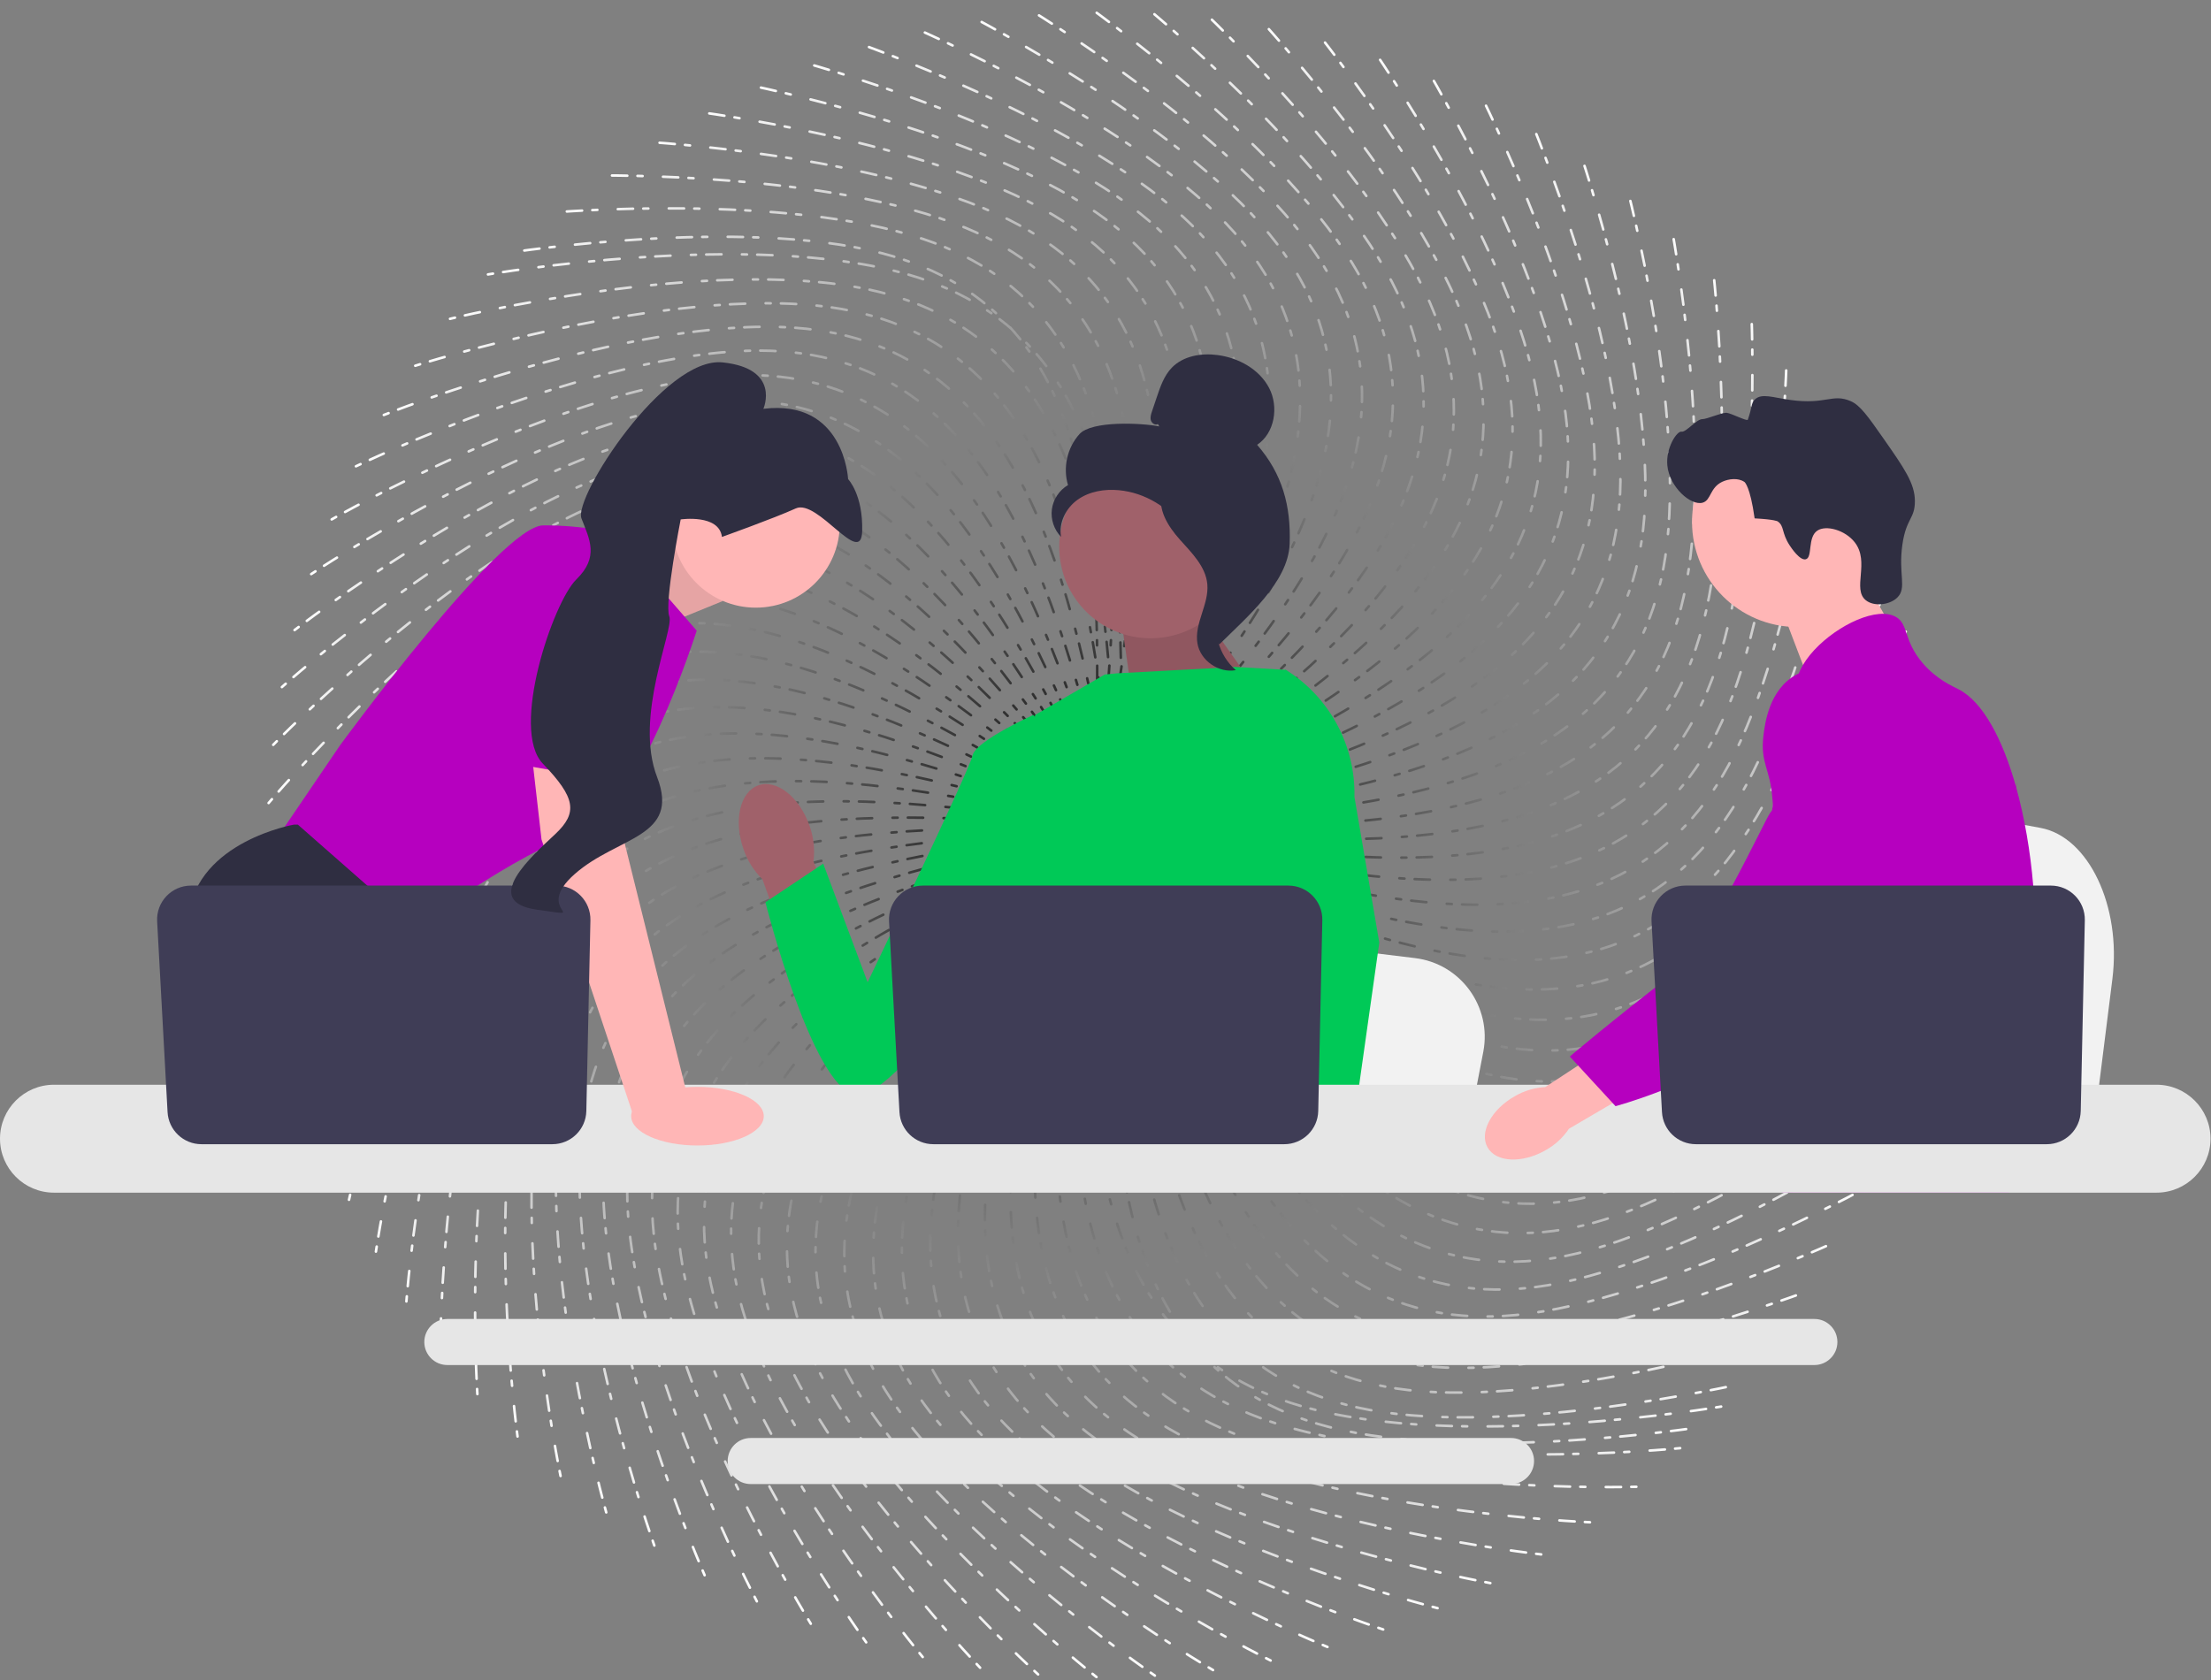 <svg width="867" height="659" viewBox="0 0 867 659" fill="none" xmlns="http://www.w3.org/2000/svg">
<rect x="0" y="0" width="867" height="659" fill="#808080" stroke="none"/>
<path d="M191.345 107.637C191.345 107.637 294.205 89.86 356.001 107.637C536.586 159.59 339.08 512.571 521 559.637C576.33 573.952 667.345 559.637 667.345 559.637M176.462 125.047C176.462 125.047 277.832 100.139 340.717 113.565C524.486 152.799 352.074 518.693 536.833 552.959C593.026 563.381 682.822 542.754 682.822 542.754M162.83 143.451C162.83 143.451 262.216 111.536 325.884 120.544C511.941 146.868 365.463 523.894 552.162 545.193C608.945 551.671 697.084 524.833 697.084 524.833M150.513 162.761C150.513 162.761 247.432 123.994 311.573 128.54C499.013 141.826 379.182 528.148 566.913 536.377C624.009 538.879 710.062 505.961 710.062 505.961M139.574 182.884C139.574 182.884 233.553 137.452 297.855 137.515C485.766 137.698 393.165 531.436 581.012 526.554C638.144 525.069 721.692 486.23 721.692 486.23M130.064 203.72C130.064 203.72 220.647 151.845 284.796 147.424C472.262 134.503 407.343 533.74 594.392 515.771C651.281 510.306 731.917 465.736 731.917 465.736M122.03 225.168C122.03 225.168 208.775 167.104 272.461 158.22C458.569 132.258 421.647 535.05 606.988 504.082C663.357 494.663 740.689 444.579 740.689 444.579M115.511 247.125C115.511 247.125 197.996 183.153 260.907 169.85C444.752 130.974 436.007 535.36 618.737 491.543C674.313 478.216 747.964 422.861 747.964 422.861M110.539 269.482C110.539 269.482 188.363 199.914 250.193 182.257C430.879 130.656 450.354 534.667 629.584 478.215C684.095 461.045 753.707 400.689 753.707 400.689M107.138 292.132C107.138 292.132 179.921 217.307 240.369 195.381C417.018 131.306 464.617 532.976 639.474 464.163C692.656 443.234 757.89 378.171 757.89 378.171M105.325 314.964C105.325 314.964 172.713 235.245 231.485 209.158C403.236 132.921 478.728 530.294 648.362 449.456C699.954 424.87 760.492 355.416 760.492 355.416M105.108 337.867C105.108 337.867 166.774 253.643 223.584 223.521C389.6 135.493 492.618 526.635 656.202 434.165C705.954 406.041 761.502 332.534 761.502 332.534M106.489 360.729C106.489 360.729 162.132 272.41 216.703 238.4C376.177 139.01 506.219 522.016 662.956 418.364C710.626 386.839 760.913 309.638 760.913 309.638M109.461 383.439C109.461 383.439 158.81 291.455 210.876 253.722C363.032 143.454 519.465 516.46 668.592 402.131C713.948 367.359 758.729 286.839 758.729 286.839M114.009 405.887C114.009 405.887 156.823 310.686 206.132 269.414C350.228 148.804 532.29 509.994 673.083 385.544C715.903 347.694 754.961 264.248 754.961 264.248M120.112 427.963C120.112 427.963 156.183 330.008 202.494 285.398C337.829 155.034 544.634 502.649 676.406 368.685C716.483 327.941 749.627 241.974 749.627 241.974M127.739 449.559C127.739 449.559 156.892 349.328 199.98 301.597C325.895 162.113 556.436 494.462 678.546 351.635C715.684 308.195 742.753 220.127 742.753 220.127M136.853 470.571C136.853 470.571 158.946 368.551 198.6 317.932C314.483 170.007 567.638 485.471 679.491 334.477C713.51 288.553 734.371 198.812 734.371 198.812M147.411 490.897C147.411 490.897 162.336 387.584 198.364 334.323C303.649 178.678 578.186 475.721 679.237 317.295C709.971 269.111 724.524 178.133 724.524 178.133M159.359 510.437C159.359 510.437 167.044 406.335 199.27 350.691C293.446 188.083 588.028 465.26 677.786 300.172C705.085 249.963 713.259 158.192 713.259 158.192M172.642 529.096C172.642 529.096 173.049 424.711 201.317 366.956C283.924 198.177 597.117 454.137 675.145 283.193C698.876 231.202 700.631 139.084 700.631 139.084M187.193 546.783C187.193 546.783 180.32 442.625 204.492 383.039C275.129 208.91 605.408 442.408 671.326 266.439C691.374 212.919 686.701 120.904 686.701 120.904M202.942 563.413C202.942 563.413 188.823 459.987 208.781 398.861C267.104 220.23 612.86 430.129 666.347 249.992C682.615 195.204 671.537 103.739 671.537 103.739M219.812 578.904C219.812 578.904 198.515 476.714 214.162 414.345C259.887 232.083 619.439 417.36 660.234 233.932C672.642 178.144 655.213 87.673 655.213 87.673M237.722 593.181C237.722 593.181 209.351 492.725 220.61 429.417C253.515 244.409 625.111 404.164 653.016 218.337C661.504 161.82 637.808 72.785 637.808 72.785M256.583 606.174C256.583 606.174 221.276 507.941 228.094 444.002C248.018 257.15 629.849 390.605 644.729 203.284C649.254 146.312 619.408 59.146 619.408 59.146M276.304 617.821C276.304 617.821 234.234 522.289 236.576 458.03C243.422 270.244 633.63 376.748 635.411 188.845C635.953 131.697 600.101 46.824 600.101 46.824M296.79 628.064C296.79 628.064 248.16 535.698 246.016 471.432C239.751 283.626 636.435 362.661 625.11 175.092C621.665 118.044 579.982 35.878 579.982 35.878M317.94 636.853C317.94 636.853 262.988 548.104 256.368 484.143C237.022 297.231 638.252 348.412 613.875 162.09C606.461 105.421 559.15 26.362 559.15 26.362M339.652 644.147C339.652 644.147 278.645 559.445 267.581 496.102C235.248 310.994 639.071 334.072 601.76 149.903C590.413 93.889 537.704 18.322 537.704 18.322M361.819 649.908C361.819 649.908 295.054 569.667 279.6 507.249C234.438 324.846 638.887 319.71 588.825 138.59C573.599 83.505 515.749 11.796 515.749 11.796M384.334 654.11C384.334 654.11 312.136 578.719 292.367 517.532C234.596 338.722 637.702 305.395 575.132 128.207C556.102 74.317 493.393 6.817 493.393 6.817M407.087 656.732C407.087 656.732 329.807 586.559 305.82 526.899C235.721 352.553 635.522 291.198 560.749 118.805C538.008 66.373 470.744 3.41 470.744 3.41M429.967 657.76C429.967 657.76 347.983 593.147 319.894 535.305C237.808 366.271 632.358 277.187 545.746 110.428C519.403 59.709 447.913 1.59 447.913 1.59M452.864 657.191C452.864 657.191 366.574 598.452 334.519 542.709C240.847 379.811 628.224 263.431 530.194 103.117C500.379 54.359 425.01 1.366 425.01 1.366M475.665 655.026C475.665 655.026 385.489 602.448 349.626 549.076C244.822 393.106 623.141 249.997 514.171 96.909C481.029 50.349 402.148 2.741 402.148 2.741M498.26 651.277C498.26 651.277 404.637 605.114 365.14 554.373C249.715 406.091 617.134 236.95 497.754 91.833C461.446 47.697 379.437 5.705 379.437 5.705M520.538 645.961C520.538 645.961 423.924 606.44 380.984 558.576C255.501 418.703 610.231 224.354 481.023 87.915C441.725 46.418 356.988 10.247 356.988 10.247M542.392 639.105C542.392 639.105 443.257 606.416 397.085 561.664C262.153 430.882 602.468 212.269 464.06 85.172C421.964 46.517 334.911 16.343 334.911 16.343M563.714 630.742C563.714 630.742 462.541 605.045 413.36 563.621C269.637 442.566 593.879 200.756 446.946 83.619C402.258 47.993 313.312 23.963 313.312 23.963M584.402 620.912C584.402 620.912 481.683 602.333 429.733 564.439C277.919 453.701 584.51 189.869 429.766 83.263C382.702 50.84 292.298 33.071 292.298 33.071M604.353 609.663C604.353 609.663 500.589 598.292 446.123 564.113C286.957 464.231 574.405 179.662 412.604 84.106C363.393 55.044 271.97 43.622 271.97 43.622M623.472 597.051C623.472 597.051 519.167 592.943 462.451 562.645C296.707 474.105 563.611 170.185 395.541 86.144C344.424 60.584 252.426 55.565 252.426 55.565M641.664 583.136C641.664 583.136 537.327 586.312 478.636 560.042C307.121 483.275 552.183 161.483 378.662 89.367C325.887 67.433 233.763 68.841 233.763 68.841M658.841 567.987C658.841 567.987 554.98 578.43 494.6 556.317C318.149 491.697 540.176 153.6 362.048 93.759C307.872 75.559 216.071 83.387 216.071 83.387M674.921 551.676C674.921 551.676 572.04 569.336 510.265 551.488C329.738 499.329 527.649 146.572 345.782 99.298C290.468 84.92 199.437 99.131 199.437 99.131" stroke="url(#paint0_radial_129_280)" stroke-linecap="round" stroke-dasharray="2 4 6 8"/>
<g clip-path="url(#clip0_129_280)">
<path d="M828.335 383.952L825.62 405.574L818.881 459.278H683.498C684.555 447.241 686.001 429.916 687.544 411.213C687.697 409.345 687.856 407.465 688.008 405.574C691.88 358.56 696.117 305.358 696.117 305.358L713.915 308.673L748.447 315.095L762.519 317.71L800.2 324.726C818.987 328.217 831.91 355.419 828.335 383.952Z" fill="#F2F2F2"/>
<path d="M725.93 218.358L742.578 247.492L710.58 270.169L696.93 234.358L725.93 218.358Z" fill="#FFB6B6"/>
<path d="M704.735 245.92C727.514 245.92 745.979 227.454 745.979 204.675C745.979 181.897 727.514 163.431 704.735 163.431C681.957 163.431 663.491 181.897 663.491 204.675C663.491 227.454 681.957 245.92 704.735 245.92Z" fill="#FFB6B6"/>
<path d="M701.774 213.896C698.499 208.912 699.784 206.305 697.042 204.473C697.042 204.473 695.939 203.736 688.043 203.316C686.275 190.592 684.068 189.049 684.068 189.049C681.525 187.27 677.75 187.848 675.402 188.936C670.436 191.236 671.011 196.205 667.667 197.156C663.048 198.47 654.643 191.065 653.815 182.587C653.14 175.672 657.595 168.956 659.362 169.311C661.114 169.664 665.309 164.308 667.574 164.391C669.121 164.447 675.441 161.7 677.141 161.915C678.997 162.15 685.119 165.344 685.374 164.614C687.147 159.542 686.626 158.135 688.13 156.684C690.796 154.113 695.156 155.903 701.996 156.865C716.071 158.842 718.527 154.202 725.74 157.347C729.383 158.936 732.432 163.221 738.381 171.727C746.7 183.622 750.86 189.57 750.887 196.506C750.914 203.581 747.488 203.132 745.983 213.605C744.308 225.263 747.867 230.594 743.979 234.381C740.974 237.309 734.866 238.004 731.657 235.434C726.163 231.036 733.353 220.422 727.273 212.668C723.541 207.908 716.035 205.79 712.597 208.143C708.709 210.803 710.851 218.612 708.117 219.353C705.776 219.987 702.344 214.764 701.774 213.896Z" fill="#2F2E41"/>
<path d="M797.85 376.338C796.699 396.008 792.13 402.217 790.53 425.447C790.18 430.548 789.97 436.467 789.97 443.528C789.97 445.327 789.98 447.068 789.98 448.768C789.98 452.387 789.91 455.808 789.489 459.278C789.17 462.048 788.62 464.838 787.71 467.778H698.88C698.87 467.758 698.87 467.737 698.86 467.717C698.34 465.458 698.01 463.298 697.76 461.228C697.68 460.568 697.61 459.918 697.55 459.278C697.47 458.528 697.4 457.788 697.33 457.058C697.06 454.148 696.79 451.398 696.15 448.768C695.29 445.137 693.73 441.717 690.53 438.418C689.22 437.068 687.91 436.018 686.63 435.098C686.38 434.927 686.14 434.758 685.89 434.588C682.35 432.157 679 430.407 676.1 425.447C676.05 425.378 676.01 425.298 675.97 425.228C675.47 424.358 674.17 422.077 673.23 419.038C672.239 415.878 671.64 411.907 672.72 407.848C675.29 398.228 684.81 397.268 692.59 387.548C693.43 386.498 694.26 385.338 695.05 384.048C698.57 378.327 699.52 373.288 700.64 367.298C700.82 366.327 700.98 365.367 701.11 364.438C701.21 363.737 701.3 363.048 701.37 362.367C701.989 356.657 701.69 351.738 700.96 347.338C698.58 332.927 691.56 324.008 696.52 311.077C698.08 307.018 700.29 303.967 702.52 301.358C707.239 295.827 712.09 292.237 711.25 285.098C710.4 277.898 704.94 276.907 704.33 270.617C704.02 267.438 705.06 264.088 707.01 260.798V260.788C713.25 250.197 728.83 240.447 738.73 240.758C740.56 240.808 742.18 241.217 743.53 242.008C748.42 244.887 746.38 251.177 753.87 259.998C759.44 266.548 765.739 269.168 768.13 270.407C777.6 275.348 785.3 289.918 790.53 308.548C790.57 308.688 790.61 308.827 790.65 308.978C793.88 320.648 796.16 333.898 797.29 347.338C797.77 353.028 798.05 358.748 798.11 364.407C798.16 368.927 798.06 372.848 797.85 376.338Z" fill="#B600BF"/>
<path d="M731.33 443.728L729.52 448.768L728.38 451.927L725.739 459.278L722.68 467.778H703.01L706.31 459.278L707.84 455.318L710.38 448.768L714.64 437.768L731.33 443.728Z" fill="#FFB6B6"/>
<path d="M790.84 306.827C790.79 307.478 790.72 308.197 790.649 308.978C789.87 316.918 788.029 331.128 785.34 347.338C783.92 355.887 782.26 364.998 780.39 374.048C776.37 393.577 771.37 412.808 765.72 425.447C764.71 427.728 763.67 429.788 762.609 431.608C761.8 432.998 760.949 434.367 760.06 435.717C757.18 440.148 753.949 444.348 750.6 448.268C750.47 448.438 750.319 448.598 750.17 448.768C749.63 449.407 749.069 450.038 748.51 450.668C745.77 453.758 742.97 456.637 740.26 459.278C736.96 462.498 733.779 465.348 730.93 467.778H698.989L698.859 467.717L694.26 465.677C694.26 465.677 695.569 464.137 697.76 461.228C698.21 460.637 698.689 459.987 699.21 459.278C699.85 458.407 700.54 457.447 701.279 456.407C702.819 454.228 704.569 451.668 706.449 448.768C710.09 443.157 714.239 436.257 718.43 428.268C718.91 427.338 719.399 426.398 719.89 425.447C719.899 425.418 719.92 425.387 719.93 425.358C720.76 423.737 721.58 422.068 722.399 420.367C729.35 405.907 731.34 393.907 731.91 390.018C732.71 384.518 733.819 376.827 733.52 368.367C733.319 362.788 732.51 356.887 730.58 351.028V351.018C730.18 349.788 729.729 348.558 729.22 347.338C728.31 345.148 727.229 342.987 725.949 340.858C720.3 331.478 715.71 331.088 712.06 320.867C710.979 317.838 708.529 310.998 709.279 303.778V303.768C709.37 302.878 709.52 301.978 709.72 301.077V301.068C709.77 300.818 709.84 300.558 709.91 300.308C710.479 298.098 711.42 295.907 712.85 293.827C715.64 289.788 719.449 287.387 722.859 285.958L722.87 285.947C726.81 284.308 730.21 283.958 730.87 283.898C745.479 282.598 756.81 294.878 763 301.588C765.39 304.177 767.58 306.348 769.58 308.117C785.149 322.018 789.42 313.137 790.529 308.548C790.699 307.838 790.79 307.228 790.84 306.827Z" fill="#B600BF"/>
<path d="M790.89 306.308C790.89 306.358 790.88 306.528 790.84 306.808C790.859 306.657 790.87 306.508 790.88 306.367C790.88 306.338 790.88 306.318 790.89 306.308Z" fill="#B600BF"/>
<path d="M711.471 517.318H175.421C170.44 517.318 166.381 521.367 166.381 526.348C166.381 531.338 170.44 535.387 175.421 535.387H711.471C716.45 535.387 720.501 531.338 720.501 526.348C720.501 521.367 716.45 517.318 711.471 517.318Z" fill="#E6E6E6"/>
<path d="M592.51 563.998H294.37C289.39 563.998 285.34 568.048 285.34 573.028C285.34 578.008 289.39 582.068 294.37 582.068H592.51C597.49 582.068 601.55 578.008 601.55 573.028C601.55 568.048 597.49 563.998 592.51 563.998Z" fill="#E6E6E6"/>
<path d="M235.069 220.275L268.853 206.057L283.343 235.762L247.842 250.253L235.069 220.275Z" fill="#FFB6B6"/>
<path opacity="0.1" d="M235.069 220.275L268.853 206.057L283.343 235.762L247.842 250.253L235.069 220.275Z" fill="black"/>
<path d="M239.872 208.955L273.2 247.355C273.2 247.355 250.015 320.532 226.831 327.052C203.646 333.573 160.899 365.452 160.899 365.452L107.284 330.675L133.367 292.275C133.367 292.275 196.401 206.057 213.065 206.057C229.729 206.057 239.872 208.955 239.872 208.955Z" fill="#B600BF"/>
<path d="M194.843 459.278H117.261L112.356 452.721L92.33 425.95L87.722 419.791C87.722 419.791 70.334 387.912 73.957 358.931C77.579 329.951 115.254 323.43 115.254 323.43H116.805L162.928 363.96L160.175 401.678L174.781 425.95L194.843 459.278Z" fill="#2F2E41"/>
<path d="M133.15 459.278H112.356V428.486L133.15 459.278Z" fill="#2F2E41"/>
<path d="M581.644 412.532L579.058 425.95L572.639 459.278H443.681C444.688 451.808 446.064 441.056 447.535 429.449C447.68 428.29 447.832 427.124 447.977 425.95C451.665 396.773 455.7 363.757 455.7 363.757L472.654 365.814L505.548 369.799L518.951 371.422L554.844 375.777C572.74 377.943 585.05 394.824 581.644 412.532Z" fill="#F2F2F2"/>
<path d="M764.145 459.278H694.199C695.264 458.024 695.866 457.3 695.866 457.3L716.833 453.837L760.037 446.707C760.037 446.707 762.007 451.801 764.145 459.278Z" fill="#2F2E41"/>
<path d="M467.455 234.766L497.873 277.784L444.814 279.369L439.118 238.942L467.455 234.766Z" fill="#A0616A"/>
<path opacity="0.1" d="M467.455 234.766L497.873 277.784L444.814 279.369L439.118 238.942L467.455 234.766Z" fill="black"/>
<path d="M317.446 323.896C313.543 312.637 304.57 305.525 297.405 308.01C290.24 310.495 287.597 321.635 291.503 332.898C293.002 337.418 295.561 341.514 298.967 344.842L316.107 392.339L338.224 383.821L318.979 337.902C319.594 333.178 319.068 328.375 317.446 323.896Z" fill="#A0616A"/>
<path d="M523.347 301.977L523.306 345.818L519.227 362.011L510.837 395.317L504.729 425.95L500.179 448.772L498.556 456.923C497.331 457.742 496.114 458.524 494.897 459.278H388.921C382.9 455.663 379.531 452.851 379.531 452.851C379.531 452.851 381.198 451.286 383.103 448.772C386.32 444.527 390.211 437.571 387.827 430.927C387.327 429.536 387.197 427.841 387.349 425.95C388.32 413.474 401.405 392.375 401.405 392.375L398.695 361.062L397.507 347.339L405.884 280.429L433.192 264.555L437.906 264.099L484.442 261.585L503.677 262.693L504.553 262.932L523.347 301.977Z" fill="#00C957"/>
<path d="M525.415 459.278H502.23L501.208 448.772L501.187 448.562L507.751 448.113L524.828 446.947L525.125 453.235L525.357 458.061L525.415 459.278Z" fill="#FFB6B6"/>
<path d="M531.122 312.576L540.861 369.72L532.913 425.95L531.674 434.702L529.486 450.156L528.812 454.909L528.834 455.423L529.001 459.278H501.469L500.454 448.772L500.368 447.83L498.295 426.312L498.259 425.95L493.861 380.319L502.483 347.339L503.121 344.912V344.905L506.872 288.435L503.967 262.773L503.938 262.534C503.996 262.57 504.046 262.606 504.104 262.642C504.257 262.736 504.409 262.831 504.553 262.932C521.478 273.67 531.564 292.507 531.122 312.576Z" fill="#00C957"/>
<path d="M415.747 291.379L405.16 280.428C405.16 280.428 382.495 290.646 381.366 296.314C380.236 301.983 340.219 385.24 340.219 385.24L322.809 338.741L300.147 353.871C300.147 353.871 318.331 426.063 335.337 429.452C352.343 432.842 409.339 344.006 409.339 344.006L415.747 291.379Z" fill="#00C957"/>
<path d="M845.64 425.447H21.16C9.49 425.447 0 434.947 0 446.617C0 458.287 9.49 467.778 21.16 467.778H845.64C857.31 467.778 866.81 458.288 866.81 446.617C866.81 434.947 857.31 425.447 845.64 425.447Z" fill="#E6E6E6"/>
<path d="M518.523 360.94L516.92 435.742C516.765 442.983 510.85 448.772 503.607 448.772H366.005C358.933 448.772 353.095 443.245 352.709 436.184L348.62 361.381C348.203 353.753 354.276 347.339 361.915 347.339H505.21C512.676 347.339 518.683 353.476 518.523 360.94Z" fill="#3F3D56"/>
<path d="M296.385 238.331C314.567 238.331 329.307 223.592 329.307 205.41C329.307 187.227 314.567 172.488 296.385 172.488C278.202 172.488 263.463 187.227 263.463 205.41C263.463 223.592 278.202 238.331 296.385 238.331Z" fill="#FFB6B6"/>
<path d="M241.321 291.551L244.944 330.675L269.577 429.935L248.296 437.394L212.34 329.226L207.374 285.755L241.321 291.551Z" fill="#FFB6B6"/>
<path d="M231.523 360.94L229.92 435.742C229.764 442.983 223.85 448.772 216.607 448.772H79.005C71.933 448.772 66.095 443.245 65.709 436.184L61.62 361.381C61.203 353.753 67.276 347.339 74.915 347.339H218.21C225.676 347.339 231.683 353.476 231.523 360.94Z" fill="#3F3D56"/>
<path d="M273.5 449.278C287.859 449.278 299.5 444.129 299.5 437.778C299.5 431.427 287.859 426.278 273.5 426.278C259.141 426.278 247.5 431.427 247.5 437.778C247.5 444.129 259.141 449.278 273.5 449.278Z" fill="#FFB6B6"/>
<path d="M190.242 297.532L205.095 218.374C205.095 218.374 246.393 212.578 247.842 226.344C249.291 240.11 246.806 307.386 246.806 307.386L190.242 297.532Z" fill="#B600BF"/>
<path d="M283.095 210.586C283.095 210.586 303.461 203.318 312.051 199.407C320.642 195.496 337.708 222.773 338.088 208.367C338.468 193.961 332.57 187.92 332.57 187.92C332.57 187.92 331.098 156.405 299.347 160.345C299.347 160.345 306.331 144.578 283.406 142.14C260.482 139.702 224.817 195.061 228.011 203.334C231.205 211.607 235.034 218.447 225.972 227.292C216.91 236.138 199.942 286.062 212.852 299.496C225.763 312.93 226.61 318.759 217.764 327.117C208.918 335.474 188.01 353.647 210.617 356.802C233.224 359.957 208.549 357.6 225.403 342.776C242.256 327.951 266.85 328.556 257.667 304.771C248.484 280.986 264.438 246.902 262.442 241.731C260.446 236.56 266.915 203.726 266.915 203.726C266.915 203.726 281.97 201.514 283.095 210.586Z" fill="#2F2E41"/>
<path d="M451.19 250.337C470.983 250.337 487.028 234.291 487.028 214.499C487.028 194.706 470.983 178.661 451.19 178.661C431.398 178.661 415.353 194.706 415.353 214.499C415.353 234.291 431.398 250.337 451.19 250.337Z" fill="#A0616A"/>
<path d="M454.051 166.317C453.014 166.923 451.625 166.007 451.292 164.853C450.96 163.699 451.347 162.474 451.731 161.337L453.665 155.609C455.036 151.548 456.492 147.344 459.462 144.252C463.945 139.586 471.069 138.399 477.482 139.259C485.718 140.363 493.844 144.823 497.674 152.198C501.503 159.572 499.873 169.862 492.953 174.463C502.815 185.767 506.253 198.364 505.71 213.355C505.167 228.346 488.831 242.143 478.177 252.703C475.798 251.261 473.635 244.502 474.943 242.047C476.252 239.592 474.377 236.747 475.997 234.485C477.618 232.224 478.973 235.825 477.335 233.576C476.302 232.157 480.336 228.893 478.799 228.043C471.368 223.935 468.896 214.672 464.229 207.579C458.599 199.023 448.963 193.228 438.766 192.267C433.149 191.737 427.216 192.697 422.612 195.958C418.008 199.219 415.027 205.046 416.095 210.586C413.329 207.779 411.953 203.664 412.472 199.758C412.991 195.852 415.395 192.24 418.797 190.252C416.728 183.41 418.501 175.541 423.302 170.247C428.104 164.952 447.583 165.854 454.593 167.248L454.051 166.317Z" fill="#2F2E41"/>
<path d="M455.14 192.475C464.425 193.477 471.128 201.52 476.789 208.947C480.052 213.228 483.47 217.956 483.388 223.338C483.305 228.779 479.667 233.447 477.928 238.603C475.086 247.032 477.856 257.061 484.621 262.836C477.937 264.105 470.71 259.093 469.556 252.387C468.213 244.581 474.13 237.047 473.429 229.157C472.812 222.206 467.334 216.857 462.677 211.66C458.021 206.462 453.647 199.566 455.789 192.924L455.14 192.475Z" fill="#2F2E41"/>
<path d="M593.947 429.977C584.75 435.208 579.995 444.194 583.325 450.046C586.654 455.898 596.808 456.401 606.007 451.167C609.711 449.126 612.872 446.229 615.226 442.716L653.913 420.061L642.894 402.132L605.925 426.37C601.702 426.599 597.594 427.836 593.947 429.977Z" fill="#FFB6B6"/>
<path d="M724.934 263.841C723.778 263.383 713.634 259.541 704.373 264.613C693.734 270.439 692.091 283.739 691.515 288.404C690.184 299.18 694.106 301.596 694.934 312.505C696.483 332.915 700.567 309.631 694.044 318.947C691.786 322.172 668.727 372.146 656.01 381.934C631.276 400.971 615.57 414.378 615.57 414.378L633.501 433.856C633.501 433.856 661.834 426.306 686.877 410.045C712.565 393.365 725.409 385.026 735.346 368.71C736.202 367.305 756.677 332.534 745.681 294.086C743.173 285.316 738.577 269.247 724.934 263.841Z" fill="#B600BF"/>
<path d="M817.523 360.94L815.92 435.742C815.765 442.983 809.85 448.772 802.607 448.772H665.005C657.933 448.772 652.095 443.245 651.709 436.184L647.62 361.381C647.203 353.753 653.276 347.339 660.915 347.339H804.21C811.676 347.339 817.683 353.476 817.523 360.94Z" fill="#3F3D56"/>
</g>
<defs>
<radialGradient id="paint0_radial_129_280" cx="0" cy="0" r="1" gradientUnits="userSpaceOnUse" gradientTransform="translate(433.305 329.563) rotate(90) scale(328.197 328.197)">
<stop/>
<stop offset="1" stop-color="white"/>
</radialGradient>
<clipPath id="clip0_129_280">
<rect width="866.81" height="443.068" fill="white" transform="translate(0 139)"/>
</clipPath>
</defs>
</svg>
